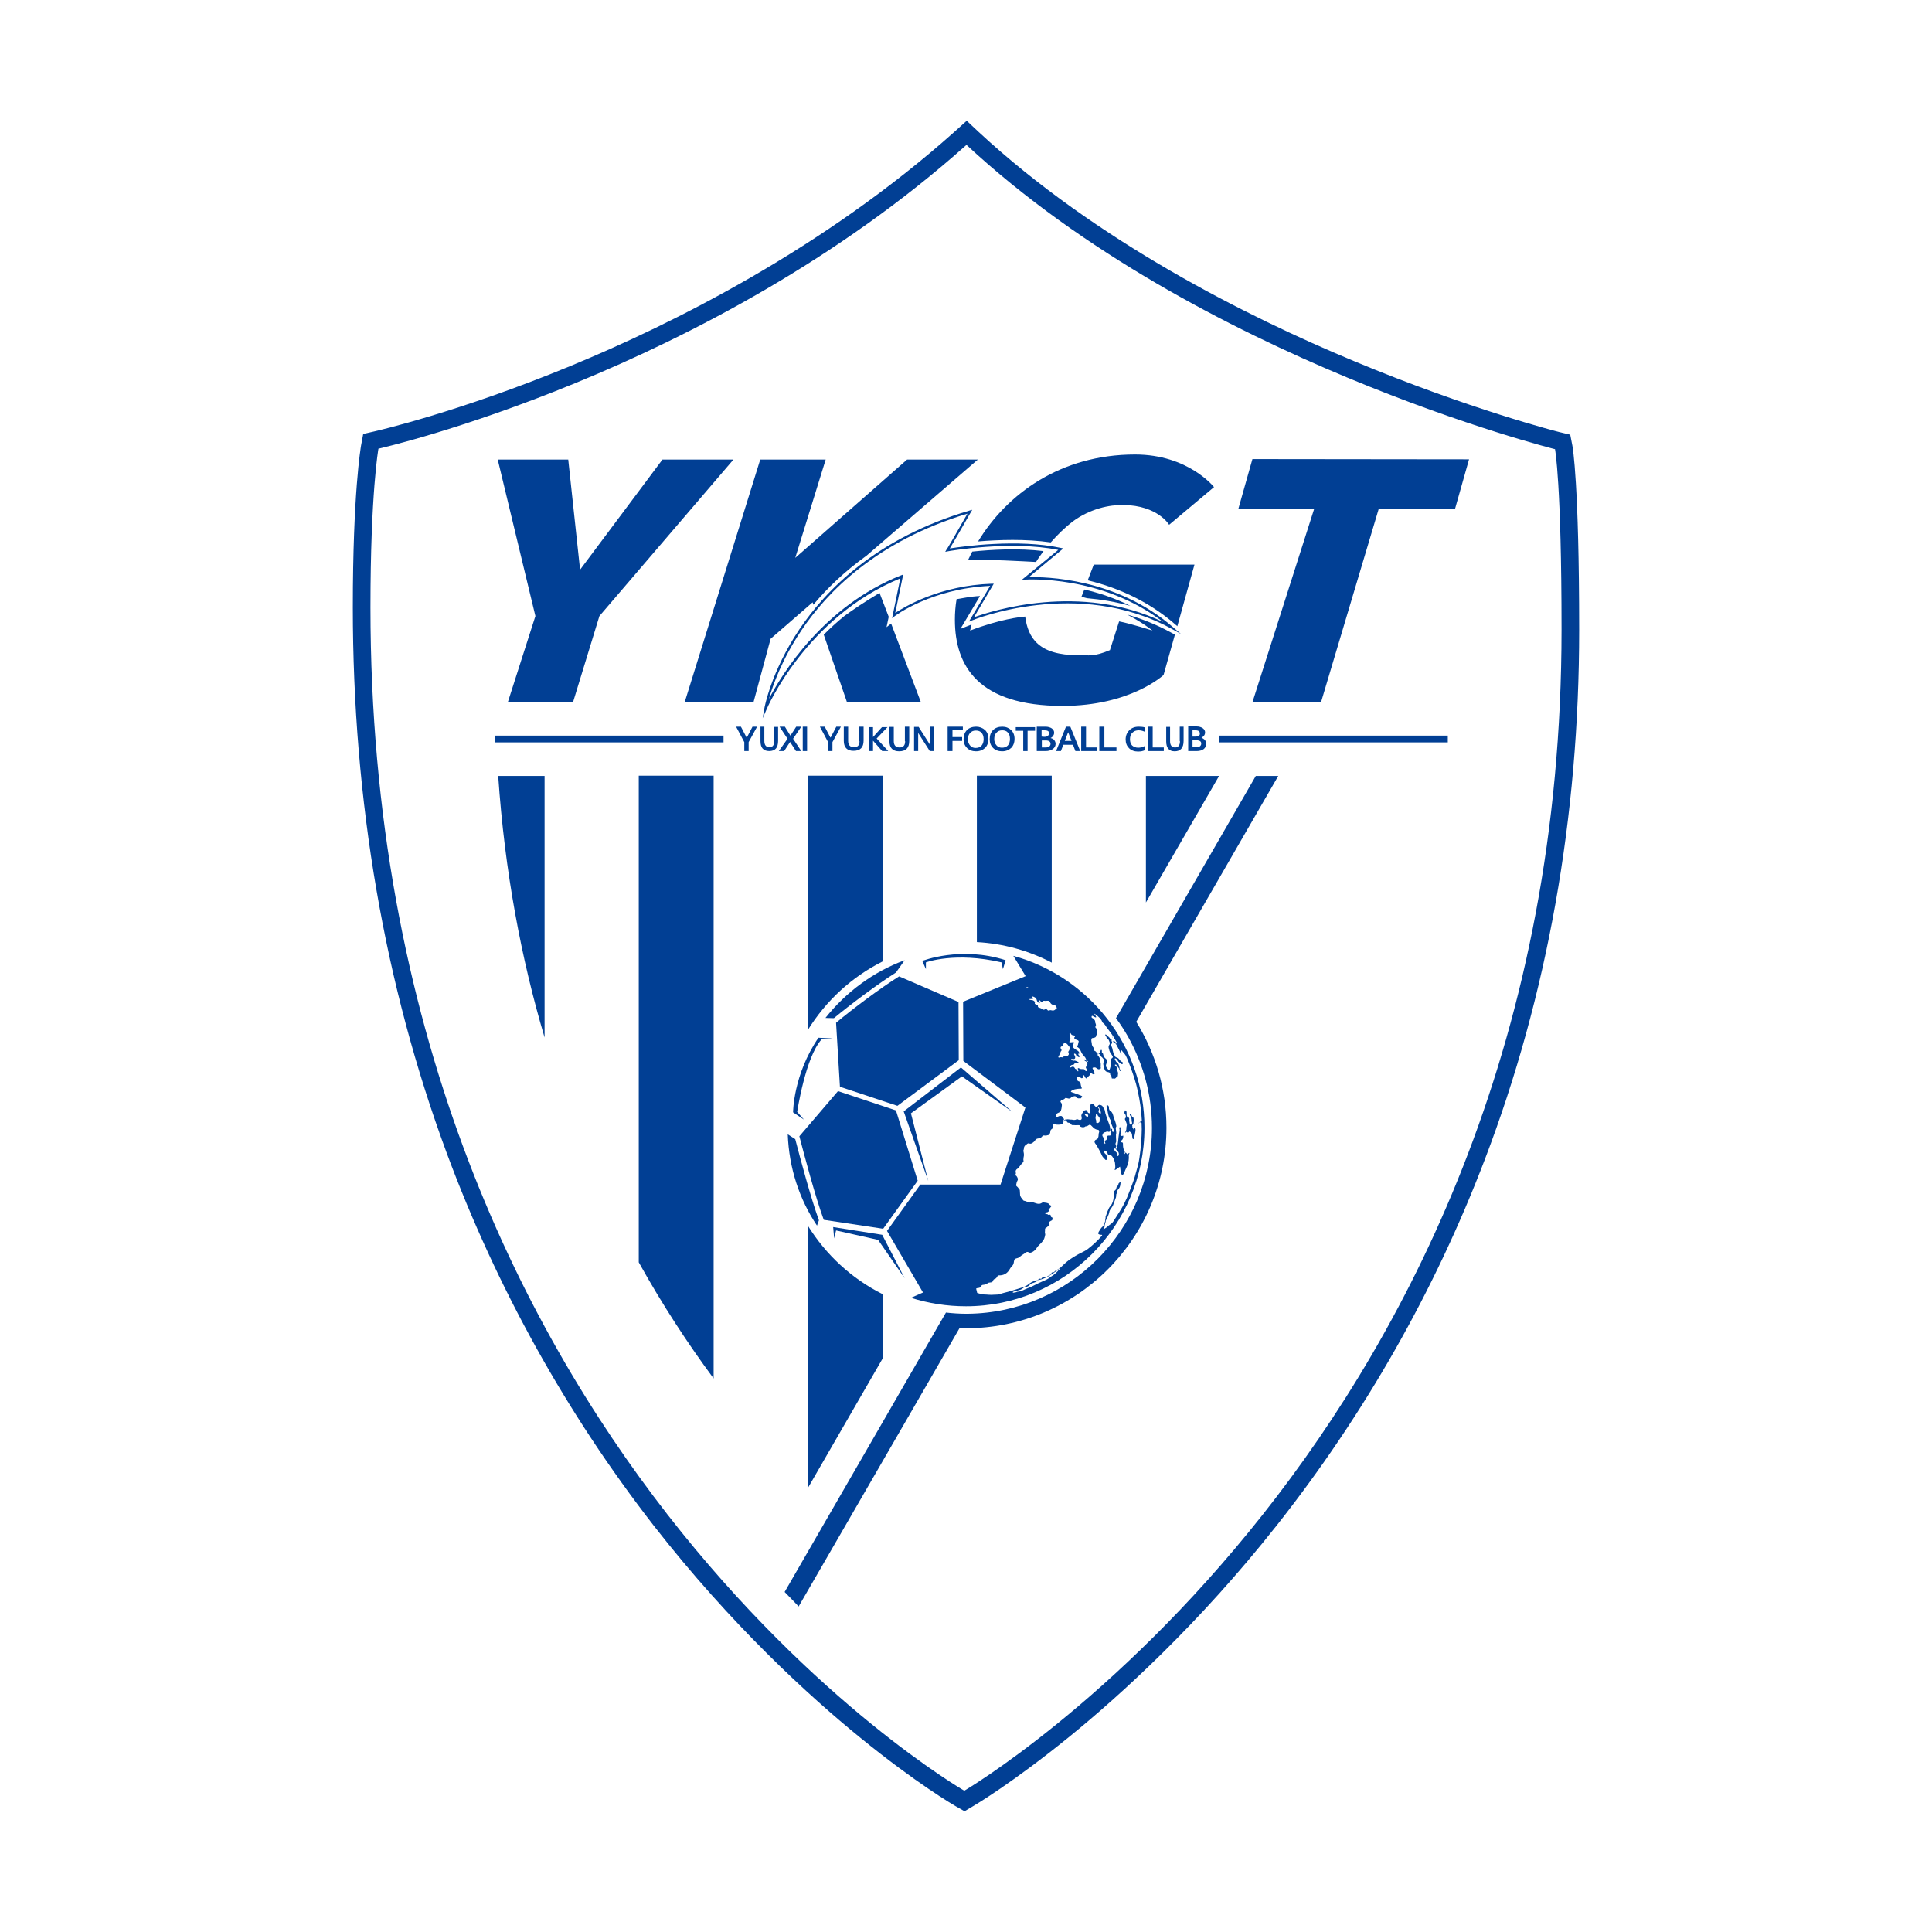<?xml version="1.0" encoding="utf-8"?>
<!-- Created by @FCLOGO 2023-10-5 GMT+8 21:34:33 . https://fclogo.top/ -->
<!-- FOR PERSONAL USE ONLY NOT FOR COMMERCIAL USE -->
<svg version="1.1" xmlns="http://www.w3.org/2000/svg" xmlns:xlink="http://www.w3.org/1999/xlink" x="0px" y="0px"
	 viewBox="0 0 800 800" style="enable-background:new 0 0 800 800;" xml:space="preserve">
<style type="text/css">
	.st0{fill:#013F94;}
</style>
<g>
	<path class="st0" d="M651.1,184.6l-0.9-4.6l-4.6-1.1c-0.4-0.1-37.1-9.4-85-29.4c-44-18.3-106.7-49.7-155.4-94.9l-4.9-4.6l-5,4.5
		c-54.1,48.3-116.5,79.5-159.2,97.1c-46.5,19.2-80.5,26.9-80.9,27l-4.8,1.1l-0.9,4.8c-0.1,0.8-3.4,19.5-3.4,67
		c0,80.3,13.1,156.3,38.9,226c20.7,55.8,49.5,107.6,85.6,154.1c32.2,41.3,64.4,70.7,85.7,88c23.2,18.9,38.7,27.9,39.4,28.3l3.7,2.1
		l3.7-2.2c0.7-0.4,16.2-9.6,39.5-28.5c21.4-17.4,53.8-46.8,86.1-87.7c36.3-46,65.3-96.9,86.1-151.4c26-68.1,39.1-141.9,39.1-219.4
		C653.9,200,651.2,185.2,651.1,184.6z M399.3,741.5c0,0-245.9-141.8-245.9-490c0-47.4,3.3-65.7,3.3-65.7S293.7,155,400.2,60
		c96,89.1,243.7,126,243.7,126s2.7,14,2.7,74.8C646.5,596.7,399.3,741.5,399.3,741.5z"/>
	<path class="st0" d="M365.5,535.9c-12.8-6.4-23.5-16.3-31-28.4v108.7l31-53.7V535.9z"/>
	<path class="st0" d="M225.5,429.6V321.3h-19.2C209,361.1,215.9,397.2,225.5,429.6z"/>
	<path class="st0" d="M264.5,522.7c9.9,17.8,20.4,33.8,31,48.1V321.2h-31V522.7z"/>
	<path class="st0" d="M334.5,426.5c7.5-12.1,18.2-22,31-28.4v-76.9h-31V426.5z"/>
	<polygon class="st0" points="474.5,321.3 474.5,373.7 504.8,321.3 	"/>
	<path class="st0" d="M404.5,390.1c11.1,0.6,21.6,3.6,31,8.5v-77.4h-31V390.1z"/>
	<path class="st0" d="M462.2,431.3C462.2,431.3,462.2,431.3,462.2,431.3C462.2,431.3,462.2,431.3,462.2,431.3
		C462.2,431.3,462.2,431.3,462.2,431.3z"/>
	<path class="st0" d="M460.7,429.6C460.7,429.6,460.7,429.6,460.7,429.6C460.7,429.6,460.7,429.6,460.7,429.6
		C460.7,429.6,460.7,429.6,460.7,429.6C460.7,429.6,460.7,429.6,460.7,429.6z"/>
	<path class="st0" d="M470.1,465.3c-0.1,0.2-0.1,0.3-0.2,0.5c0,0,0.1-0.1,0.1-0.1C470.1,465.5,470.1,465.4,470.1,465.3z"/>
	<path class="st0" d="M371,402.7l3.6-5.1c-13,4.8-24.3,13.2-32.8,23.9l3.5,0.1C351.8,416.2,363.5,407.4,371,402.7z"/>
	<path class="st0" d="M460.6,429.5L460.6,429.5c0.1,0.1,0.1,0.1,0.2,0.1c0-0.1-0.1-0.2-0.1-0.3C460.6,429.4,460.6,429.4,460.6,429.5
		z"/>
	<path class="st0" d="M463.6,435.1c0-0.1,0-0.2-0.1-0.2c0-0.1,0-0.2-0.1-0.3c0,0.1,0,0.2,0.1,0.3C463.5,435,463.5,435.1,463.6,435.1
		c0.1,0.4,0.3,0.7,0.4,1.1c0.1,0.2,0.2,0.2,0.4,0.1c-0.1-0.2-0.2-0.4-0.4-0.6C464,435.4,463.9,435.2,463.6,435.1z"/>
	<path class="st0" d="M346.2,423.5l1.6,26.5l23.8,7.9l25.4-18.9l-0.1-24.1l-24.6-10.6C364.9,408.9,352.7,418,346.2,423.5z"/>
	<path class="st0" d="M383.4,401.3v-2.8c0,0,12.1-4.5,31.3,0l0.6,2.8l1.1-3.7c-18.6-6-34.5,0.3-34.5,0.3L383.4,401.3z"/>
	<polygon class="st0" points="419.3,460.5 397.9,442 374.2,460.2 384.4,489.1 377.2,461 398.3,445.7 	"/>
	<path class="st0" d="M455.1,459.6C455.1,459.5,455.1,459.5,455.1,459.6C455,459.5,455,459.6,455.1,459.6
		C455,459.6,455.1,459.6,455.1,459.6z"/>
	<path class="st0" d="M332.9,463.6l-2.8-3.2c0,0,3.4-22.7,10.1-30l4.6-0.4l-5.9-0.3c-10.5,15.4-10.5,30.9-10.5,30.9L332.9,463.6z"/>
	<path class="st0" d="M400,540.9c40.7,0,73.9-33.2,73.9-73.9c0-34-23-62.6-54.3-71.2l5.1,8.4l-25.9,10.6l0.1,24.5l25.7,19.3
		l-10.3,31.9h-33.2l-13.8,19.2l14.9,25.5l-5,2.2C384.6,539.7,392.1,540.9,400,540.9z M438.9,525.3c-0.2,0.2-0.2,0.5-0.5,0.6
		c-0.9,1-1.8,1.9-3,2.6c-0.1,0-0.1,0.1-0.2,0.1c-1,0.9-2.1,1.4-3.3,1.9c-1.4,0.6-2.7,1.2-4,1.9c-0.9,0.5-1.9,0.8-2.8,1.2
		c-0.2,0.1-0.5,0.2-0.7,0.3c-1,0.5-2,0.9-3.2,1c-0.5,0.3-1.2,0.3-1.7,0.4c0,0-0.1,0-0.1-0.1c0,0,0-0.1,0-0.2
		c0.3-0.2,0.5-0.3,0.9-0.3c0.3,0,0.6-0.1,0.8-0.1c0.2-0.2,0.5-0.3,0.8-0.4c0.7-0.1,1.2-0.4,1.7-0.8c0.4-0.4,1-0.5,1.6-0.6
		c0.4-0.1,0.7-0.3,1-0.6c0.5-0.5,1-0.9,1.7-1c0.4-0.1,0.8-0.3,1.2-0.5c0.4-0.2,0.6-0.5,0.8-0.8c0.1-0.3,0.4-0.5,0.8-0.4
		c0.4,0.1,0.6,0,0.8-0.4c0-0.1,0.1-0.2,0.2-0.3c0.1-0.1,0.2-0.2,0.3-0.1c0.6,0.4,1.1,0.3,1.6-0.1c0.4-0.4,1-0.5,1.5-0.9
		c0.2-0.2,0.3-0.3,0.3-0.5c0-0.2,0.1-0.3,0.4-0.3c0.4,0,0.7-0.1,0.9-0.4c0.2-0.2,0.4-0.4,0.7-0.5c0.4-0.2,0.8-0.5,1.1-0.7
		c0.1-0.1,0.2-0.3,0.3-0.3c0.1,0,0.2-0.1,0.2,0C438.9,525.2,438.9,525.3,438.9,525.3z M442.8,431.3
		C442.8,431.3,442.8,431.3,442.8,431.3c0.7-0.9,0.4-1.8,0.2-2.7c-0.1-0.2-0.2-0.5-0.1-0.7c0-0.1,0.1-0.1,0.2-0.2c0,0,0.1,0,0.2,0.1
		c0,0,0.1,0.1,0.1,0.2c0.2,0.4,0.5,0.7,1.1,0.7c0.1,0,0.3,0.1,0.4,0.1c0.2,0.1,0.3,0.3,0.2,0.5c0,0.1-0.1,0.1-0.2,0.2
		c-0.1,0.2-0.1,0.4,0,0.5c0.1,0.2,0.3,0.3,0.5,0.4c0.3,0.1,0.6,0.2,0.8,0.3c0.4,0.2,0.6,0.5,0.4,0.8c-0.2,0.5-0.1,1.1-0.5,1.6
		c-0.1,0.2-0.1,0.4,0.1,0.5c0.8,0.4,1.1,1.1,1.4,1.8c0.3,0.7,0.7,1.3,1.2,1.8c0.3,0.4,0.7,0.7,0.8,1.2c0.1,0.4,0.6,0.5,0.7,0.9
		c0,0,0.1,0.1,0.1,0.1c0.2,0.3,0.3,0.3,0.1,0.3c-0.2,0-0.3-0.1-0.3-0.3c-0.3-0.2-0.6-0.4-0.9-0.6c-0.1-0.1-0.3-0.2-0.4-0.1
		c-0.1,0.1,0,0.2,0.1,0.3c0.1,0.2,0.3,0.3,0.5,0.4c0.8,0.4,1,1.1,0.5,1.9c-0.1,0.1-0.2,0.2-0.2,0.3c-0.3,0.4-0.2,0.5,0.1,1
		c0.2,0.2,0.1,0.8,0,0.9c0,0-0.1,0-0.2,0c-0.2,0-0.3-0.1-0.4-0.3c-0.2-0.5-0.5-0.5-0.9-0.5c-0.6,0-1.2,0-1.7-0.4c-0.1,0-0.2,0-0.3,0
		c-0.1,0-0.1,0.2-0.1,0.2c0.1,0.3,0.1,0.6,0.2,0.9c0.1,0.1,0,0.2-0.1,0.2c-0.2,0-0.3-0.1-0.3-0.3c-0.2-0.3-0.4-0.6-0.8-0.7
		c-0.2-0.1-0.2-0.3-0.3-0.4c-0.3-0.5-0.7-0.7-1.2-0.4c-0.2,0.1-0.5,0.2-0.7,0.3c-0.1,0-0.2-0.1-0.2-0.1c0,0,0-0.1,0-0.2
		c0.3-0.4,0.6-0.9,1.3-0.9c0.2,0,0.4,0,0.5-0.2c0.3-0.5,0.7-0.6,1.1-0.5c0.2,0,0.3,0,0.5,0c0.2,0,0.2-0.1,0.3-0.2
		c0-0.1,0-0.3-0.2-0.3c-0.6-0.2-1.1-0.7-1.8-0.5c-0.3,0.1-0.5-0.1-0.7-0.2c-0.1-0.1-0.4-0.1-0.4-0.3c0-0.2,0.3-0.3,0.7-0.2
		c0,0,0.1,0,0.1,0c0.7,0.1,1-0.2,0.9-0.9c-0.1-0.3-0.2-0.6-0.4-0.9c-0.1-0.2-0.1-0.3,0.1-0.4c0.1-0.1,0.3,0,0.5,0.2
		c0,0,0.1,0,0.1,0.1c0.1,0.6,0.6,0.8,1.1,1.1c0.1,0,0.2,0.1,0.3,0c0.1-0.1,0.1-0.2,0.1-0.4c-0.1-0.1-0.1-0.2-0.2-0.3
		c-0.1-0.1-0.2-0.1-0.2-0.2c-0.1-0.1-0.1-0.2-0.1-0.4c0-0.2,0.2-0.1,0.3-0.1c0.1,0,0.3-0.1,0.2-0.3c-0.3-0.4-0.4-0.8-0.9-1
		c-0.4-0.2-0.8-0.5-1.2-0.8c-0.3-0.2-0.6-0.5-0.6-0.9c-0.1-0.4-0.1-0.8,0.2-1.1c0.1-0.1,0.1-0.2,0.2-0.2c0.1-0.3,0-0.5-0.3-0.5
		c-0.3,0-0.6,0.1-1,0.1C442.9,431.7,442.7,431.5,442.8,431.3z M438.5,437.2c0.1-0.2,0.1-0.4,0.2-0.5c0.3-0.3,0.4-0.6,0.4-0.9
		c0-0.2,0.1-0.4,0.3-0.6c0.2-0.2,0.2-0.4,0.1-0.6c-0.1-0.3-0.5-0.6-0.3-1c0.2-0.4,0.6-0.3,0.9-0.4c0.2-0.1,0.3-0.2,0.2-0.5
		c0-0.1,0-0.1-0.1-0.2c0,0,0-0.1,0-0.1c0.1-0.4,1-0.6,1.3-0.4c0.3,0.3,0.7,0.6,0.9,1c0.2,0.2,0.5,0.4,0.5,0.8c0,0.4,0,0.9-0.3,1.3
		c-0.3,0.3-0.3,0.6-0.1,1c0.2,0.4,0,0.7-0.3,1c-0.1,0.1-0.2,0.1-0.3,0.2c-0.2,0-0.4,0-0.6,0c-0.4,0-0.7,0-1,0.3
		c-0.2,0.2-0.4,0.3-0.6,0.2c-0.4-0.1-0.8,0-1.1,0.1c-0.2,0.1-0.4-0.1-0.4-0.3C438.4,437.5,438.4,437.4,438.5,437.2z M427.7,413.2
		c-0.1-0.2-0.4-0.2-0.5-0.5c0.1,0,0.2-0.1,0.3-0.1c0.9,0.2,1.6,0.6,1.8,1.5c0.1,0.6,0.5,0.9,0.9,1.2c0.1,0.1,0.2,0,0.3,0
		c0.1-0.1,0.1-0.2,0.1-0.3c0-0.1,0-0.1-0.1-0.2c-0.1-0.3-0.5-0.4-0.3-0.7c0.3,0,0.5,0.3,0.7,0.5c0.1,0,0.1,0.1,0.2,0.2
		c0.2,0.2,0.4,0.1,0.6-0.1c0.2-0.3,0.3-0.3,0.7-0.3c0.4,0.1,0.8,0,1.2,0c0.5-0.1,1,0.1,1.2,0.6c0.1,0.2,0.2,0.4,0.4,0.6
		c0.2,0.2,0.4,0.4,0.7,0.4c0.2,0,0.4,0.1,0.6,0.1c0.3,0.1,0.6,0.3,0.8,0.6c0.2,0.2,0.2,0.5,0.3,0.8c0,0-0.1,0.1-0.1,0.1
		c-0.2,0.1-0.4,0.2-0.5,0.4c-0.4,0.4-0.9,0.5-1.4,0.4c-0.4-0.1-0.7-0.2-1.1,0c-0.3,0.1-0.6,0.1-0.8-0.2c-0.1-0.1-0.1-0.2-0.2-0.2
		c-0.2-0.2-0.4-0.3-0.7-0.1c-0.2,0.1-0.4,0.2-0.6,0.2c-0.2,0-0.5,0-0.6-0.2c-0.4-0.4-0.9-0.5-1.4-0.7c-0.3-0.1-0.5-0.2-0.4-0.6
		c0-0.2-0.2-0.4-0.4-0.5c-0.2-0.1-0.5-0.2-0.7-0.3c-0.1-0.1-0.3-0.2-0.2-0.4c0.1-0.3,0-0.5-0.1-0.7c-0.2-0.2-0.4-0.4-0.7-0.5
		c-0.4-0.1-0.8-0.1-1.2-0.2c-0.2,0-0.3-0.1-0.3-0.3c0.5,0,1-0.1,1.5-0.1C427.7,413.6,427.8,413.4,427.7,413.2z M425.1,408.7
		c0.3,0,0.5,0.1,0.8,0.3c-0.4,0-0.6,0-0.8-0.1c0,0-0.1-0.1-0.1-0.1C425,408.8,425.1,408.7,425.1,408.7z M404.2,533.6
		c0.1-0.1,0.3-0.2,0.4-0.2c0.2-0.1,0.5-0.1,0.7-0.1c0.4-0.1,0.8-0.2,0.9-0.6c0.2-0.5,0.5-0.7,1.1-0.7c0.5,0,0.9-0.4,1.4-0.4
		c0.4-0.6,1.1-0.5,1.7-0.6c0.4-0.1,0.7-0.3,0.8-0.7c0.1-0.3,0.3-0.6,0.7-0.7c0.4-0.1,0.6-0.4,0.9-0.7c0.1-0.1,0.1-0.3,0.2-0.4
		c0.1-0.3,0.4-0.4,0.7-0.4c0.4,0,0.8,0,1.2-0.1c1.4-0.3,2.4-1.1,3.1-2.3c0.3-0.5,0.6-1,1-1.4c0.5-0.4,0.7-1,0.8-1.6
		c0-0.3,0.1-0.6,0.2-0.9c0.1-0.4,0.3-0.6,0.8-0.7c0.5-0.1,1-0.3,1.4-0.6c0.8-0.8,1.9-1.3,2.8-2c0.1-0.1,0.3-0.1,0.5-0.1
		c0.1,0,0.2,0,0.3,0.1c0.6,0.4,1.2,0.2,1.7-0.1c0.7-0.4,1.4-0.9,1.8-1.7c0.3-0.5,0.7-0.9,1.1-1.3c0.5-0.4,0.9-0.9,1.3-1.4
		c0.7-0.8,0.9-1.7,1.1-2.7c0-0.1,0-0.2,0-0.3c-0.3-0.6,0-1.2-0.1-1.8c0-0.4,0.1-0.6,0.4-0.8c0.3-0.1,0.5-0.3,0.7-0.5
		c0.4-0.3,0.6-0.6,0.5-1.1c-0.1-0.5,0.1-0.9,0.6-1.1c0.1-0.1,0.2-0.2,0.3-0.2c0.6-0.2,0.7-0.6,0.6-1.1c0-0.1,0-0.3-0.2-0.3
		c-0.4-0.1-0.5-0.4-0.5-0.7c-0.1-0.4-0.2-0.5-0.6-0.4c-0.2,0.1-0.4,0.1-0.6-0.1c-0.2-0.2-0.4-0.1-0.6-0.2c-0.1,0-0.3-0.1-0.4-0.1
		c-0.1-0.1-0.2-0.2-0.1-0.3c0-0.1,0.1-0.2,0.2-0.3c0.2,0,0.3,0,0.5,0c0.4,0,0.6-0.4,0.9-0.5c0,0,0-0.1,0-0.2
		c-0.1-0.1-0.1-0.3-0.2-0.4c-0.1-0.1,0-0.3,0.1-0.3c0.4-0.1,0.5-0.5,0.8-0.8c0.3-0.3,0.3-0.5-0.1-0.7c-0.2-0.1-0.5-0.2-0.6-0.5
		c-0.1-0.2-0.4-0.3-0.6-0.4c-0.6-0.2-1.1-0.2-1.7-0.3c-0.3,0-0.7,0.1-0.9,0.3c-0.7,0.4-1.4,0.3-2.1,0.1c-0.4-0.1-0.8-0.3-1.2-0.4
		c-0.4-0.1-0.8-0.2-1.2,0c-0.3,0.1-0.6,0-0.9-0.1c-0.6-0.2-1.1-0.5-1.8-0.6c-0.1,0-0.2-0.1-0.3-0.2c-0.3-0.4-0.7-0.8-1-1.3
		c-0.1-0.3-0.2-0.5-0.3-0.8c0-0.6-0.1-1.1-0.1-1.7c0-0.3,0-0.6-0.3-0.8c-0.3-0.4-0.5-0.8-0.9-1.1c-0.3-0.2-0.4-0.5-0.3-0.8
		c0.1-0.6,0.2-1.1,0.5-1.6c0.4-0.7,0-1.3-0.3-1.8c0-0.1-0.1-0.1-0.2-0.2c-0.3-0.2-0.4-0.5-0.2-0.8c0.1-0.2,0.1-0.4,0-0.6
		c-0.2-0.6,0.1-1.2,0.6-1.5c0.4-0.2,0.7-0.5,0.9-0.9c0.4-0.6,0.9-1.2,1.4-1.7c0.3-0.3,0.4-0.6,0.3-0.9c-0.1-0.3,0-0.5,0-0.8
		c0-0.5,0.2-1,0.2-1.5c0-0.5-0.1-0.9-0.2-1.4c0-0.2-0.1-0.3,0-0.5c0.1-0.3,0.2-0.6,0.2-0.9c0-0.5,0.3-0.9,0.6-1.2
		c0.3-0.2,0.6-0.4,0.8-0.6c0.3-0.2,0.6-0.2,0.8-0.1c0.5,0.2,1,0,1.4-0.3c0.4-0.3,0.8-0.6,1-1c0.3-0.5,0.7-0.7,1.3-0.8
		c0.7,0,1.2-0.3,1.6-0.8c0.3-0.4,0.6-0.5,1.1-0.4c0.5,0.1,1-0.1,1.5-0.2c0.3-0.1,0.5-0.3,0.6-0.6c0.1-0.2,0.2-0.5,0.2-0.7
		c0-0.6,0.2-1,0.8-1.3c0.2-0.4,0.4-0.8,0.3-1.2c-0.1-0.2-0.1-0.4,0.1-0.5c0.2-0.2,0.4-0.3,0.7-0.2c0.5,0.2,1.1,0.2,1.6,0.2
		c0.3,0,0.6-0.1,1-0.1c0.4-0.1,0.7-0.3,0.8-0.7c0.2-0.4,0.3-0.9,0.7-1.2c0.2-0.2,0.4-0.2,0.6,0c0.1,0.2,0.2,0.3,0.2,0.5
		c0.1,0.5,0.4,0.7,0.8,0.7c0.5,0,0.8,0.3,1.1,0.7c0.1,0.2,0.3,0.3,0.6,0.3c0.5-0.1,1.1,0.1,1.6,0c0.3,0,0.7,0,1,0
		c0.3,0,0.4,0.4,0.6,0.6c0.5,0.3,1.3,0.4,1.8,0.1c0.1-0.1,0.2-0.2,0.3-0.2c0.6,0,1-0.3,1.5-0.6c0.2-0.2,0.5,0,0.7,0.1
		c0.2,0.2,0.4,0.4,0.6,0.6c0.6,0.7,1.3,1.2,2.2,1.3c0.5,0,0.5,0.2,0.6,0.6c0,0.1,0.1,0.3,0,0.4c-0.3,0.7-0.1,1.6-0.4,2.3
		c-0.1,0.3-0.3,0.6-0.6,0.7c-1,0.3-1.1,1.1-0.5,1.8c0.6,0.7,0.9,1.5,1.4,2.3c0.5,0.8,0.9,1.7,1.3,2.6c0.3,0.7,0.9,1.1,1.4,1.7
		c0.1,0.2,0.4,0.1,0.6,0c0.2-0.1,0.3-0.4,0.2-0.6c-0.2-0.3-0.3-0.7-0.3-1.1c0-0.3-0.2-0.5-0.4-0.6c-0.2-0.2-0.4-0.4-0.5-0.6
		c-0.2-0.2-0.2-0.5,0-0.7c0.1-0.2,0.3-0.2,0.5-0.1c0.2,0.2,0.5,0.4,0.6,0.6c0.1,0.2,0.2,0.5,0.3,0.7c0.1,0.3,0.2,0.4,0.5,0.4
		c0.9,0,1.3,0.5,1.7,1.2c0.3,0.4,0.4,0.9,0.6,1.4c0.1,0.3,0.2,0.6,0.2,0.8c0.1,0.6,0.2,2,0,2.4c-0.8,1.5,2.1-1.1,2.1-0.9
		c0.2,2.4,0.7,5.6,2.2,1.3c0.1-0.4,1.7-2.7,1.4-6.1c0-0.4,0.4-0.6,0.2-0.9c-0.2,0-0.3,0.2-0.4,0.3c-0.5,0.3-0.5,0.3-0.8-0.2
		c-0.2-0.3-0.4-0.3-0.5,0c-0.1,0.1-0.1,0.2-0.2,0.3c-0.1,0.1-0.2,0.1-0.2,0.1c-0.2-0.1-0.1-0.2,0-0.3c0.4-0.3,0.3-0.7,0.1-1
		c-0.5-0.9-0.6-1.8-0.6-2.7c0-0.1,0-0.3,0-0.4c-0.1-0.4-0.1-0.4-0.5-0.5c-0.1,0-0.2,0-0.3-0.1c-0.2-0.1-0.3-0.5-0.1-0.5
		c0.7-0.3,0.9-0.9,1-1.5c0-0.1,0-0.2,0-0.3c0-0.1,0.1-0.2,0.1-0.3c-0.3,0-0.6,0-0.9,0.1c-0.1,0.1-0.3-0.1-0.3-0.3
		c-0.1-0.3,0-0.5,0-0.7c0.1-0.4,0.1-0.9,0-1.3c-0.1-0.3,0-0.6,0-0.9c0-0.1,0-0.2-0.1-0.4c0,0-0.1-0.1-0.1-0.1c-0.1,0-0.1,0-0.2,0.1
		c-0.1,0.1-0.2,0.3-0.1,0.5c0.2,0.6,0,1.2-0.1,1.9c-0.2,1.1-0.3,2.2-0.4,3.3c-0.1,0.7-0.2,1.3-0.3,2c-0.1,0.4-0.2,0.9-0.5,1.2
		c-0.1,0.1-0.2,0.2-0.3,0.1c-0.1-0.1-0.2-0.2-0.1-0.3c0-0.1,0.1-0.3,0.2-0.4c0.2-0.2,0.3-0.5,0.1-0.8c-0.3-0.5-0.2-0.9,0-1.3
		c0.1-0.2,0.1-0.4,0.1-0.6c-0.1-0.8-0.1-1.6-0.1-2.5c0,0,0-0.1,0-0.1c0.2-0.6,0.1-1.2,0-1.9c-0.1-0.5-0.2-0.9,0.1-1.4
		c0.1-0.1,0.1-0.3,0-0.5c-0.1-0.5-0.2-1.1-0.4-1.6c-0.3-0.9-0.7-1.8-0.9-2.7c-0.2-0.7-0.5-1.3-1.1-1.7c-0.4-0.2-0.5-0.5-0.6-0.9
		c0-0.3,0-0.6-0.1-0.9c0-0.2-0.2-0.4-0.4-0.5c-0.1,0-0.3-0.1-0.4,0c-0.1,0-0.1,0.2-0.1,0.3c0.4,1.2,0.4,2.4,0.7,3.5
		c0.2,0.9,0.5,1.6,1,2.4c0.2,0.2,0.3,0.5,0.2,0.8c-0.1,0.3,0,0.5,0.1,0.7c0.2,0.6,0.5,1.1,0.7,1.7c0.2,0.4,0.3,0.9,0.2,1.4
		c0,0.1-0.1,0.2-0.2,0.2c-0.1,0.1-0.2,0-0.2-0.1c-0.2-0.2-0.2-0.3-0.2-0.6c0.1-0.4-0.1-0.7-0.2-0.6c-0.2,0.1-0.3,0.3-0.3,0.6
		c0,0.2,0.1,0.4,0.1,0.6c0.1,0.3,0,0.6,0,0.9c0,0.2-0.2,0.4-0.3,0.6c-0.2,0.2-0.4,0.1-0.6,0.1c-0.6,0-0.8,0.2-0.9,0.7
		c0,0.2,0,0.3,0,0.5c0,0.4-0.1,0.6-0.5,0.8c-0.4,0.1-0.4,0.2-0.3,0.6c0.1,0.2,0.1,0.4,0.2,0.6c0,0.1,0,0.2-0.1,0.2
		c-0.1,0.1-0.2,0-0.2-0.1c-0.3-0.5-0.5-1.1-0.4-1.7c0-0.5-0.1-0.8-0.3-1.1c-0.3-0.3-0.3-0.7-0.1-1c0.1-0.1,0.1-0.3,0.2-0.4
		c0.1-0.2,0.2-0.3,0.4-0.4c0.3-0.1,0.8-0.1,1.1-0.4c0.1-0.1,0.4,0.1,0.5,0.1c0.5,0.2,0.8,0,0.9-0.5c0.1-0.3,0-0.6,0-0.9
		c-0.1-1-0.5-2-0.9-3c-0.4-1.1-0.7-2.1-1.1-3.2c0,0,0-0.1,0-0.1c-0.1-0.5-0.2-0.9-0.3-1.4c-0.2-0.4-0.5-0.7-0.7-1.1
		c-0.1-0.4-0.5-0.7-0.9-0.8c-0.5-0.2-0.8-0.2-1.2,0.3c-0.1,0.1-0.1,0.2-0.2,0.2c-0.3,0.4-0.6,0.3-1-0.1c-0.2-0.2-0.3-0.4-0.4-0.6
		c-0.3-0.4-1.1-0.4-1.4,0c-0.1,0.1-0.1,0.2-0.1,0.4c0.1,0.6,0,1.3-0.2,1.9c-0.2,0.4,0,0.8-0.1,1.3c-0.5-0.1-0.8-0.3-0.9-0.7
		c-0.1-0.2-0.1-0.5-0.4-0.6c-0.3-0.1-0.7,0-0.9,0.2c-0.2,0.2-0.4,0.3-0.5,0.5c-0.2,0.3-0.4,0.7-0.6,1c-0.1,0.3-0.2,0.5-0.1,0.8
		c0.1,0.2,0.1,0.5,0.1,0.7c0.1,0.6-0.4,1-1,0.8c-0.2,0-0.4-0.1-0.6-0.2c-0.2-0.1-0.4-0.1-0.6,0c-0.6,0.4-1.3,0.2-2,0.1
		c-0.4,0-0.8,0-1.2-0.1c-0.6-0.1-1.1,0-1.5,0.5c-0.1,0.2-0.4,0.3-0.6,0.4c0,0-0.1,0-0.2,0c0,0,0-0.1,0-0.2c0.1-0.2,0.2-0.3,0.3-0.5
		c0.1-0.2,0.1-0.4-0.1-0.6c-0.2-0.1-0.4-0.3-0.5-0.6c-0.1-0.3-0.3-0.4-0.6-0.4c-0.5,0-1,0-1.3,0.4c-0.2,0.2-0.4,0.1-0.6-0.1
		c-0.3-0.5-0.1-1.1,0.4-1.4c0.2-0.1,0.4-0.2,0.6-0.3c0.6-0.2,0.9-0.6,1-1.2c0.2-0.6,0.2-1.2,0.3-1.8c0-0.5-0.1-0.9-0.4-1.2
		c-0.3-0.3-0.2-0.5,0-0.7c0.1-0.1,0.1-0.2,0.2-0.2c0.6-0.2,1.2-0.4,1.6-0.9c0.1-0.1,0.4-0.1,0.6,0c0.1,0,0.3,0.1,0.4,0.1
		c0.6,0.2,1,0.1,1.4-0.3c0.4-0.5,0.9-0.5,1.5-0.6c0.3,0,0.5,0.1,0.6,0.4c0.2,0.4,0.5,0.4,0.9,0.5c0.1,0,0.1,0,0.2,0
		c0.3-0.1,0.5,0.2,0.8,0c0.3-0.2,0.4-0.5,0.6-0.7c0-0.3-0.3-0.3-0.4-0.4c-1.3-0.5-2.6-1-3.8-1.4c-0.1,0-0.2-0.1-0.4-0.2
		c-0.1-0.1-0.1-0.2,0-0.3c0.6-0.4,1.2-0.7,1.9-0.8c0.6-0.1,1.1-0.2,1.7-0.2c0.2,0,0.4,0,0.6,0c0.2,0,0.3-0.2,0.2-0.4
		c-0.3-0.6-0.4-1.3-0.5-1.9c-0.1-0.3-0.3-0.6-0.6-0.7c-0.5-0.1-0.8-0.5-1-1c-0.1-0.3,0-0.7,0.4-0.8c0.4-0.1,0.8-0.2,1.1,0.1
		c0.3,0.3,0.6,0.5,0.9,0.3c0.3-0.2,0.3-0.5,0.3-0.8c0,0,0-0.1,0-0.1c0-0.1,0.1-0.2,0.2-0.3c0.1,0,0.2,0.1,0.3,0.2
		c0,0.1,0.1,0.2,0.1,0.3c0.1,0.2,0.2,0.3,0.3,0.5c0.4,0.5,0.6,0.5,0.9-0.1c0.2-0.2,0.4-0.4,0.6-0.6c0.3-0.2,0.4-0.4,0.4-0.8
		c0-0.4,0.3-0.5,0.6-0.3c0.2,0.1,0.4,0.3,0.7,0.4c0.2,0.1,0.4,0.1,0.5,0c0.2-0.1,0.1-0.3,0.1-0.4c0-0.1,0-0.1,0-0.2
		c-0.1-0.3-0.5-1.3-0.7-1.6c-0.1-0.1-0.1-0.2-0.1-0.3c0-0.1,0.1-0.2,0.1-0.2c0.3-0.1,0.6-0.1,0.9-0.1c0.2,0,0.4,0.1,0.5,0.2
		c0.2,0.2,0.4,0.3,0.6,0.4c0.3,0.2,0.5,0.2,0.8,0.1c0.5-0.1,0.6-0.3,0.5-0.8c-0.1-0.3-0.1-0.5,0-0.7c0-0.2,0-0.4,0-0.7
		c-0.1-0.6-0.2-1.3-0.3-1.9c-0.1-0.5-0.4-1-0.8-1.4c-0.2-0.2-0.2-0.4-0.2-0.7c0,0,0,0,0,0c0.5-0.2,0.9,0,1.2,0.5
		c0.1,0.2,0.2,0.5,0.5,0.7c0.3,0.2,0.5,0.6,0.8,0.9c0.3,0.3,0.3,0.7,0.1,1c-0.3,0.4-0.3,0.9-0.2,1.4c0.1,0.5,0.2,1.1,0.4,1.6
		c0.2,0.7,0.6,1.2,1.4,1.3c0.1,0,0.3,0.1,0.4,0.1c0.4,0.1,0.6,0.3,0.6,0.8c0,0.3,0.1,0.4,0.3,0.3c0.3-0.1,0.2,1.6,0.5,1.5
		s0.9,0.1,1.2,0c0.3-0.1,0.8-0.9,1.1-0.9c0.1,0,0.1-1.2,0.2-1.3c-0.1-0.3-0.1-0.6-0.3-0.9c-0.3-0.4-0.4-0.7-0.3-1.1
		c0.1-0.4,0-0.7-0.4-0.9c-0.1-0.1-0.2-0.2-0.3-0.4c-0.1-0.1,0-0.3,0.1-0.3c0.1,0,0.2,0,0.3,0c0.1,0,0.2,0.1,0.2,0.2
		c0.4,0.6,0.9,1.1,1.2,1.7c0,0,0.1,0,0.1-0.1c0,0,0,0.1,0,0.1c0,0-0.1,0-0.2-0.1c0,0.3,0.1,0.5,0.3,0.8c0.1,0.1,0.1,0.1,0.2,0.1
		c0.1,0,0.1-0.1,0.1-0.2c-0.1-0.3-0.2-0.5-0.4-0.8c0,0.1,0,0.2-0.1,0.2c0,0,0-0.1,0-0.1c0,0,0.1,0,0.1-0.1c0-0.5-0.2-0.9-0.3-1.4
		c-0.1-0.4-0.3-0.8-0.7-1.1c-0.6-0.4-0.7-0.9-1-1.5c0-0.1,0-0.2,0.1-0.2c0.1-0.1,0.2,0,0.3,0c0.4,0.2,0.6,0.5,0.8,0.8
		c0.3,0.7,0.9,1,1.4,1.4c0.2,0.2,0.6,0.1,0.7,0c0.1-0.2,0.1-0.5-0.1-0.7c0,0-0.1-0.1-0.2-0.1c-0.5-0.2-0.8-0.6-1.1-1
		c-0.3-0.4-0.6-0.7-1.1-0.8c-0.3-0.1-0.6-0.3-0.7-0.5c-0.3-0.8-0.8-1.5-0.9-2.3c-0.1-0.7-0.3-1.4-0.6-2c-0.2-0.4-0.2-0.7,0.1-0.9
		c0.2-0.2,0.1-0.5,0.2-0.8c-0.1-0.2-0.5-0.4-0.1-0.7c-0.1-0.3-0.5-0.3-0.7-0.6c-0.2-0.3-0.4-0.6-0.7-0.8c-0.2-0.2-0.4-0.4-0.6-0.6
		c-0.2-0.2-0.4-0.4-0.8-0.3c0,0,0,0.1,0,0.1c0.3,0.4,0.5,0.8,0.7,1.3c0,0.1,0.1,0.2,0.2,0.3c0.6,0.2,0.7,0.8,0.9,1.3
		c0.2,0.4,0.2,0.9-0.1,1.3c-0.3,0.4-0.3,0.8-0.2,1.3c0.1,0.2,0.1,0.5,0.2,0.7c0.1,0.6,0.4,1.2,0.8,1.7c0.2,0.3,0.4,0.6,0.6,1
		c0.2,0.3,0.1,0.5-0.2,0.7c-0.4,0.3-0.5,0.6-0.5,1.1c0,0.1,0,0.3,0,0.4c0.2,1-0.1,1.9-0.4,2.9c0,0.1-0.1,0.2-0.1,0.3
		c-0.1,0.3-0.4,0.3-0.6,0.1c-0.2-0.3-0.5-0.6-0.7-0.9c-0.3-0.4-0.3-0.7-0.2-1.2c0.1-0.3,0.2-0.5,0.3-0.8c0.2-0.7,0.1-1.3-0.5-1.7
		c-0.4-0.3-0.6-0.6-0.8-1.1c-0.1-0.2-0.2-0.4-0.2-0.6c0-0.4-0.3-0.5-0.5-0.8c-0.2-0.3,0.1-0.6-0.1-0.9c0-0.1-0.1-0.2-0.2-0.2
		c-0.1,0-0.2,0.1-0.2,0.2c-0.2,0.4-0.3,0.8-0.5,1.1c-0.3,0.4-0.4,0.5-1,0.3c-0.1-0.2-0.2-0.5-0.4-0.7c-0.1-0.1-0.1-0.2-0.3-0.3
		c-0.5-0.1-0.6-0.5-0.6-0.9c0-0.4-0.3-0.7-0.5-1c-0.2-0.4-0.4-0.7-0.4-1.1c0-0.5-0.2-0.9-0.2-1.4c0-0.2,0-0.4,0-0.6
		c0.1-0.3,0.2-0.4,0.5-0.5c0.2,0,0.5,0,0.7-0.1c0.4-0.1,0.7-0.3,0.8-0.7c0-0.1,0-0.3,0.1-0.4c0.4-0.5,0.3-1.1,0.3-1.7
		c0-0.5-0.1-0.9-0.5-1.2c-0.3-0.3-0.3-0.5-0.1-0.9c0.2-0.3,0.1-0.6,0-0.9c-0.2-0.3-0.2-0.5-0.2-0.8c0-0.5-0.3-0.8-0.6-1.2
		c-0.1-0.1-0.3-0.2-0.5-0.3c-0.2-0.1-0.4-0.2-0.4-0.5c0-0.2,0-0.3,0.1-0.4c0.1-0.1,0.3-0.1,0.4,0c0.3,0.3,0.8,0.4,1.2,0.6
		c0,0,0.1,0,0.2-0.1c0,0,0-0.1,0-0.2c-0.1-0.2-0.3-0.4-0.4-0.7v0c-0.1-0.1-0.2-0.2-0.3-0.3c0,0,0-0.1-0.1-0.2c0.1,0,0.1,0,0.2,0
		c0.2,0.1,0.3,0.2,0.4,0.3c0.1,0,0.2,0.1,0.3,0.1c0.5,0.6,1.1,1,1.6,1.6c0.3,0.4,0.6,0.7,0.7,1.1c0.1,0.4,0.4,0.7,0.8,1
		c0.4,0.3,0.6,0.7,0.8,1c0.2,0.4,0.5,0.7,0.8,1.1c1.1,1.4,2.1,2.8,3,4.4c0.2,0.3,0.3,0.6,0.5,0.9v0c0.2,0.3,0.4,0.6,0.5,1
		c0.1,0.1,0.1,0.2-0.1,0.2c0,0,0,0,0.1,0c0,0,0-0.1,0-0.1c-0.2-0.2-0.4-0.3-0.7-0.5c0-0.1,0.1-0.2,0.1-0.3c-0.1,0-0.2-0.1-0.3-0.1
		c-0.1-0.1-0.1-0.1-0.2-0.2c0,0-0.1-0.1-0.1-0.1c0-0.1,0-0.2-0.1-0.2h0c0-0.1,0-0.2-0.1-0.2c0,0.1,0,0.2,0.1,0.2l0,0
		c-0.1,0.2-0.2,0.3-0.4,0.2c-0.1,0-0.2,0-0.3,0.1c0.2,0.1,0.5,0.2,0.7,0.3c0,0,0,0,0,0l0,0c0,0,0,0,0,0c0,0,0,0,0,0
		c0.3,0.1,0.4,0.4,0.6,0.6v0c0.1,0.2,0.3,0.4,0.4,0.6h0c0.5,0.9,0.9,1.9,1.5,2.8c0.1-0.1,0.4-0.6,0.6-0.7c0.4,0.8,0.9,1,1.6,2.1
		c0.8,1.6,1.1,2.5,1.5,3.5c1.4,3.7,2.7,7.3,3.5,11.2c0.9,4,1.5,8.1,1.7,12.2c0,0.3-1.1,0.8-1.3,1.1c-0.1,0.1-0.1,0.2-0.2,0.3
		c0.1-0.1,0.2-0.2,0.3-0.3c0.3-0.2,0.2-0.3,0.5-0.3c0,0,0.6,0.3,0.6,0.3c0.1,1.3,0.1,3.9,0,5.2c-0.2,3.8-0.6,8.4-1.4,12
		c-0.4,1.6-1,3.4-1.4,5c-0.6,2.1-1.4,4-2.2,6.1c-0.7,1.9-1.3,3.3-2.2,5.1c-1.1,2.2-2.7,4.5-4,6.6c-0.2,0.4-0.6,0.9-0.9,1.3
		c-0.6,0.6-1.4,1-2,1.6c-0.5,0.5-1.1,0.7-1.6,1.2c-0.2-0.3,0-0.4,0.1-0.6c0.3-0.4,0.4-0.8,0.3-1.2c0,0,0,0,0,0
		c0.2-0.4,0.1-0.9,0.4-1.3c0.1-0.1,0-0.2,0-0.4c0.2-0.5,0.5-0.9,0.7-1.4c0.3-0.7,0.7-1.5,0.8-2.2c0.1-0.7,0.5-1.3,0.9-1.8
		c0.2-0.3,0.4-0.6,0.6-0.9c0.4-1.2,0.9-2.3,1.3-3.5c0.1-0.4,0.1-0.7,0.1-1.1c0-0.4,0.4-0.6,0.4-1c-0.1-0.5,0.2-1,0.5-1.3
		c0.5-0.5,0.7-1.1,0.8-1.8c0-0.3,0.1-0.6,0.1-0.9c0-0.4-0.9,0.1-0.9,0.7c0,0.2-0.1,0.5-0.4,0.7c-0.2,0.2-0.3,0.4-0.4,0.6
		c-0.1,0.5-0.2,1-0.7,1.3c-0.1,0.1-0.3,0.2-0.2,0.4c0.1,0.6-0.2,1.2-0.2,1.8c-0.1,1.1-0.2,2.1-0.7,3.1c-0.1,0.3-0.3,0.6-0.5,0.8
		c-0.4,0.5-0.8,1-1,1.6c-0.2,0.4-0.3,0.7-0.5,1.1c-0.3,0.6-0.3,1.3-0.7,1.8c0.1,0.7-0.2,1.4-0.2,2.1c-0.2,0.6-0.4,1.2-0.7,1.8
		c-0.1,0.1-0.1,0.2-0.2,0.3c-0.8,0.6-1.2,1.4-1.7,2.2c-0.5,0.8-0.3,1.1,0.7,1.3c0.2,0,0.5-0.1,0.6,0.1c0.2,0.3-0.1,0.5-0.3,0.6
		c-1.7,1.9-3.5,3.6-5.6,5.2c-0.8,0.6-1.6,1-2.4,1.4c-1.9,0.9-3.7,2-5.4,3.2c-0.6,0.5-1.2,0.9-1.8,1.5c-2,2-4.2,3.8-6.7,5.2
		c-1.2,0.7-2.5,1.2-3.9,1.5c-0.6,0.1-1.2,0.2-1.8,0.4c-0.9,0.3-1.7,0.7-2.4,1.3c-0.9,0.7-1.9,1.2-3,1.5c-2.5,0.8-5,1.6-7.5,2.2
		c-0.5,0.1-0.9,0.3-1.4,0.4c-0.8,0.3-1.6,0.3-2.4,0.3c-1.5,0.2-3-0.1-4.5-0.1c-0.2,0-0.5,0-0.7-0.1c-0.6-0.2-1.2-0.3-1.8-0.5
		c-0.1,0-0.1-0.1-0.1-0.2C404.2,533.7,404.2,533.6,404.2,533.6z M450.4,462.6c-0.1,0-0.2-0.1-0.2-0.2c-0.6-0.1-0.9-0.7-1.1-1.1
		c-0.1-0.1,0.1-0.2,0.1-0.2c0.5,0,0.9,0.2,1.3,0.5c0.1,0.1,0.1,0.2,0.1,0.3c0,0.1-0.1,0.2-0.1,0.4c0,0,0,0,0,0
		C450.6,462.4,450.6,462.5,450.4,462.6z M453.8,461.3c0,0,0-0.1,0.1-0.1c0,0,0.1,0,0.2,0c0.2,0.2,0.3,0.3,0.4,0.5
		c0.1,0.2,0.1,0.4,0.3,0.5c0.8,0.6,0.5,1.4,0.5,2.1c0,0.5-0.8,0.9-1.2,0.7c-0.1-0.1-0.2-0.2-0.2-0.3c0.1-0.4,0-0.9-0.2-1.3
		c-0.1-0.4-0.1-0.8,0-1.1C453.8,461.9,453.8,461.6,453.8,461.3z M455.5,459.5c0.2,0.3,0.2,0.6,0.3,0.9c0,0.3,0.2,0.6-0.1,0.7
		c-0.2,0.1-0.8-0.4-0.8-0.7c0-0.2-0.1-0.5,0.1-0.7c0-0.1,0-0.1,0.1-0.2c0-0.1,0-0.1,0-0.2c-0.1-0.2-0.3-0.4-0.4-0.6
		c0-0.1,0-0.2,0-0.2c0.1-0.1,0.2,0,0.3,0.1c0.2,0.2,0.3,0.4,0.3,0.7h0c0,0,0,0,0,0C455.4,459.3,455.4,459.4,455.5,459.5z
		 M462.3,477.2c-0.2-0.2-0.4-0.4-0.6-0.6c-0.2-0.2-0.3-0.4-0.3-0.7c0-0.1,0-0.3,0.1-0.3c0.1-0.1,0.3-0.1,0.4,0
		c0.1,0.1,0.2,0.2,0.3,0.4c0.1,0.2,0.3,0.4,0.5,0.6c0.5,0.4,0.6,0.9,0.6,1.5c0,0.1-0.1,0.2-0.1,0.3c-0.1,0.1-0.1,0.1-0.1,0.2
		c0,0-0.1,0.1-0.2,0.1c-0.1,0-0.2-0.1-0.2-0.2c0-0.1,0-0.2,0-0.3C462.9,477.8,462.6,477.5,462.3,477.2z"/>
	<path class="st0" d="M338.3,507.5l0.8-2.2c-3.4-9.4-7.7-25.5-9.8-33.6l-3.1-2C326.7,483.6,331,496.6,338.3,507.5z"/>
	<path class="st0" d="M467.7,468.5c1,0.7,1,0.7,1.1,1.9c0,0.2,0.1,0.4,0.1,0.7c0,0.1,0.1,0.2,0.1,0.4c0.1,0.1,0.2,0.2,0.3,0.2
		c0.2,0,0.6-1.8,0.6-2c0.1-0.3,0.1-0.7,0.2-1c0.1-0.6,0.2-1.2-0.2-1.8c-0.2,0.2-0.4,0.5-0.5,0.8c-0.1-0.2-0.2-0.4-0.3-0.6
		c-0.1-0.1-0.2-0.2-0.2-0.3c0-0.3,0-0.6-0.1-0.8c0.1-0.3,0.5-0.4,0.5-0.8c0.1-0.7,0.2-1.4,0.1-2.1c0-0.2-0.1-0.4-0.3-0.5
		c-0.4-0.2-0.5-0.5-0.6-0.9c0-0.2-0.1-0.3-0.3-0.4c-0.1,0-0.2-0.1-0.3,0c-0.1,0-0.1,0.1-0.1,0.2c0,0.1,0.1,0.2,0.1,0.3
		c0.5,0.7,0.7,1.4,0.7,2.2c0,0.2,0,0.4,0.1,0.6c0.2,0.5,0,0.9-0.4,1.2c0,0,0,0,0,0c-0.4-0.2-0.6-0.5-0.6-0.9c-0.1-0.5-0.2-1-0.1-1.5
		c0-0.3-0.1-0.6-0.4-0.7c-0.6-0.2-0.7-0.6-0.7-1.1c0-0.3,0-0.6,0-0.9c0-0.2-0.1-0.4-0.1-0.6c-0.1-0.2-0.2-0.3-0.4-0.3
		c-0.1,0-0.2,0-0.2,0c0,0.4-0.4,0.8-0.1,1.3c0.1,0.1,0.2,0.3,0.3,0.4c0.2,0.5,0.4,1.1-0.1,1.6c-0.2,0.2-0.1,0.4,0,0.6
		c0,0.1,0.1,0.1,0.1,0.2c0.6,1.7,0.8,1.3,0.4,3c0,0.1,0,0.1,0,0.2c0.1,0.7-0.3,1.3-0.5,1.9c0,0,0,0,0,0.1c0,0,0,0,0,0c0,0,0,0,0,0
		c0.1,0,0.2-0.1,0.2-0.2c0.3-0.3,0.3-0.3,0.5-0.1c0.4,0.3,0.4,0.3,0.8,0C467.5,468.6,467.6,468.5,467.7,468.5z"/>
	<path class="st0" d="M341.1,505.1l24.6,3.7l14.3-19.9l-9-29.1l-24-8l-16,18.7C333,478.2,337.6,495.6,341.1,505.1z"/>
	<polygon class="st0" points="365.3,511.3 345,508.1 345.4,512.8 346.2,509.5 363.6,513.4 374.6,529.3 	"/>
	<path class="st0" d="M520,321.3l-54.6,94.6l-3.3,5.7c1.8,2.4,3.4,4.9,4.9,7.5c6.3,11.2,10,24.1,10,37.9c0,42.2-34.2,76.6-76.3,77
		c-0.2,0-0.5,0-0.7,0c-2.8,0-5.6-0.2-8.3-0.5l-3.3,5.7l-63.5,110c2,2,3.9,4,5.8,6L397.3,550c0.9,0,1.8,0,2.7,0c45.8,0,83-37.2,83-83
		c0-16.1-4.6-31.1-12.5-43.9l58.8-101.8H520z"/>
	<polygon class="st0" points="210.3,290.7 237.3,290.7 248.2,255.1 303.7,190.3 274.3,190.3 240.2,235.9 235.3,190.3 206.1,190.3 
		221.7,255.1 	"/>
	<polygon class="st0" points="512.8,210.6 544.2,210.6 518.6,290.8 547,290.8 570.9,210.7 602.5,210.7 608.3,190.2 518.6,190.1 	"/>
	<rect x="504.9" y="304.6" class="st0" width="94.6" height="2.8"/>
	<rect x="205" y="304.6" class="st0" width="94.6" height="2.8"/>
	<path class="st0" d="M309.3,305.3C309.3,305.3,309.3,305.4,309.3,305.3c-0.1,0-0.1,0-0.2,0l-2.3-4.4h-2l3.4,6.4v3.7h1.8v-3.7
		l3.5-6.4h-1.9L309.3,305.3z"/>
	<path class="st0" d="M320.6,306.9c0,1.7-0.7,2.5-2,2.5c-1.4,0-2.1-0.9-2.1-2.6v-5.9h-1.6v6c0,2.7,1.2,4.1,3.6,4.1
		c2.5,0,3.7-1.4,3.7-4.2V301h-1.6V306.9z"/>
	<path class="st0" d="M327.1,307.2c0,0,0,0.1,0.1,0.1l2.4,3.7h2.2l-3.4-5.1l3.4-5h-2.1l-2.2,3.4c-0.1,0.1-0.1,0.2-0.2,0.3
		c-0.1-0.1-0.1-0.2-0.2-0.3l-2.1-3.4h-2.2l3.3,5l-3.6,5.1h2.2l2.4-3.7V307.2z"/>
	<rect x="332.4" y="300.9" class="st0" width="1.8" height="10.1"/>
	<path class="st0" d="M342.9,307.3v3.7h1.8v-3.7l3.5-6.4h-1.9l-2.3,4.4c0,0,0,0.1-0.1,0.1c0-0.1,0-0.1-0.1-0.1l-2.3-4.4h-2
		L342.9,307.3z"/>
	<path class="st0" d="M349.4,300.9v5.9c0,2.7,1.4,4.1,4,4.1c2.8,0,4.2-1.4,4.2-4.2v-5.8h-1.8v6h0.1c0,1.7-0.7,2.5-2.3,2.5
		c-1.6,0-2.4-0.9-2.4-2.6v-5.9H349.4z"/>
	<polygon class="st0" points="359.7,301.1 359.7,311 361.5,311 361.5,306.7 365.3,311 367.8,311 363,305.8 367.5,301.1 365.2,301.1 
		361.5,305.2 361.5,301.1 	"/>
	<path class="st0" d="M368.3,301v6c0,2.7,1.4,4.1,4,4.1c2.8,0,4.2-1.4,4.2-4.3v-5.9h-1.8v6h0.1c0,1.7-0.7,2.6-2.3,2.6
		s-2.4-0.9-2.4-2.6V301H368.3z"/>
	<path class="st0" d="M380.4,301h-1.9v10h1.7v-7c0-0.2,0-0.3,0-0.5l4.8,7.5h1.8v-10.1h-1.7v6.9h0c0,0.2,0,0.4,0,0.6L380.4,301z"/>
	<polygon class="st0" points="392.4,311 394.4,311 394.4,306.8 398.4,306.8 398.4,305.2 394.4,305.2 394.4,302.4 398.7,302.4 
		398.7,300.9 392.4,300.9 	"/>
	<path class="st0" d="M404.2,300.9c-1.6,0-2.9,0.5-3.8,1.4c-0.9,0.9-1.4,2.2-1.4,3.8c0,1.5,0.5,2.7,1.4,3.6c0.9,0.9,2.2,1.4,3.7,1.4
		c1.6,0,2.8-0.5,3.8-1.4c0.9-0.9,1.4-2.2,1.4-3.8c0-1.5-0.5-2.7-1.4-3.6C406.9,301.4,405.6,300.9,404.2,300.9z M406.4,308.8
		c-0.6,0.6-1.4,0.9-2.4,0.9s-1.7-0.3-2.3-1s-0.9-1.5-0.9-2.6c0-1.1,0.3-2,0.9-2.6c0.6-0.7,1.4-1,2.4-1s1.8,0.3,2.3,0.9
		c0.6,0.6,0.9,1.5,0.9,2.7C407.3,307.2,407,308.1,406.4,308.8z"/>
	<path class="st0" d="M418.7,309.7c0.9-0.9,1.4-2.2,1.4-3.8c0-1.5-0.5-2.7-1.4-3.6c-1-0.9-2.2-1.4-3.7-1.4c-1.6,0-2.9,0.5-3.8,1.4
		c-0.9,0.9-1.4,2.2-1.4,3.8c0,1.5,0.5,2.7,1.4,3.6c0.9,0.9,2.2,1.4,3.7,1.4C416.5,311.1,417.7,310.6,418.7,309.7z M411.7,306
		c0-1.1,0.3-2,0.9-2.6c0.6-0.7,1.4-1,2.4-1s1.8,0.3,2.3,0.9c0.6,0.6,0.9,1.5,0.9,2.7c0,1.1-0.3,2-0.9,2.7c-0.6,0.6-1.4,0.9-2.4,0.9
		s-1.7-0.3-2.3-1C412,307.9,411.7,307.1,411.7,306z"/>
	<polygon class="st0" points="425.5,311 425.5,302.6 428.6,302.6 428.6,301.1 420.6,301.1 420.6,302.6 423.7,302.6 423.7,311 	"/>
	<path class="st0" d="M435.9,304.9c0.4-0.4,0.6-1,0.6-1.5c0-0.7-0.3-1.3-1-1.8c-0.6-0.4-1.5-0.7-2.6-0.7h-3.6V311h3.7
		c1.2,0,2.1-0.3,2.9-0.8c0.8-0.6,1.2-1.3,1.2-2.2c0-0.7-0.3-1.3-0.8-1.8c-0.4-0.3-0.8-0.5-1.3-0.6
		C435.4,305.4,435.7,305.2,435.9,304.9z M431.3,305v-2.6h1.2c1.7,0,1.9,0.7,1.9,1.2s-0.2,0.8-0.5,1.1c-0.4,0.3-0.9,0.4-1.5,0.4
		L431.3,305L431.3,305z M434.5,309.1c-0.4,0.3-0.9,0.4-1.6,0.4h-1.5v-2.9h1.3c2-0.1,2.3,0.8,2.3,1.4
		C435,308.5,434.8,308.8,434.5,309.1z"/>
	<path class="st0" d="M444.3,308.4l1,2.6h2l-4.1-10.1h-1.8l-4.1,10.1h2l1-2.6H444.3z M442.3,303.2l1.4,3.6h-2.8L442.3,303.2z"/>
	<polygon class="st0" points="447.7,300.9 447.7,311 454.2,311 454.2,309.5 449.7,309.5 449.7,300.9 	"/>
	<polygon class="st0" points="455.2,300.9 455.2,311 462.3,311 462.3,309.5 457.3,309.5 457.3,300.9 	"/>
	<path class="st0" d="M471.5,302.4c0.8,0,1.6,0.2,2.3,0.5l0.3,0.2v-1.8l-0.1-0.1c-0.6-0.2-1.5-0.3-2.5-0.3c-1.6,0-2.9,0.5-3.9,1.5
		s-1.5,2.3-1.5,3.8s0.5,2.7,1.4,3.6c0.9,0.9,2.2,1.4,3.7,1.4c1.2,0,2.2-0.2,2.9-0.6l0.1-0.1v-1.7l-0.4,0.2c-0.7,0.4-1.6,0.6-2.5,0.6
		c-1,0-1.8-0.3-2.5-0.9c-0.6-0.6-0.9-1.5-0.9-2.6c0-1.1,0.3-2.1,1-2.7C469.6,302.7,470.4,302.4,471.5,302.4z"/>
	<polygon class="st0" points="475.4,300.9 475.4,311 481.9,311 481.9,309.5 477.3,309.5 477.3,300.9 	"/>
	<path class="st0" d="M482.9,301v6c0,2.7,1.2,4.1,3.5,4.1c2.4,0,3.7-1.4,3.7-4.3v-5.9h-1.6v6h0.1c0,1.7-0.7,2.6-2,2.6
		c-1.4,0-2.1-0.9-2.1-2.6V301H482.9z"/>
	<path class="st0" d="M499,303.3c0-0.7-0.3-1.3-1-1.8c-0.6-0.4-1.5-0.7-2.5-0.7H492V311h3.6c1.1,0,2.1-0.3,2.8-0.8
		c0.7-0.6,1.1-1.3,1.1-2.2c0-0.7-0.3-1.3-0.8-1.8c-0.3-0.3-0.7-0.5-1.2-0.7c0.3-0.2,0.6-0.4,0.9-0.7
		C498.8,304.4,499,303.8,499,303.3z M493.8,302.4h1.2c1.6,0,1.8,0.7,1.8,1.2c0.1,0.4,0,0.8-0.4,1c-0.3,0.3-0.8,0.4-1.5,0.4h-1.1
		V302.4z M496.9,309c-0.4,0.3-0.9,0.4-1.6,0.4h-1.5v-2.9h0.1h1.2c2.1,0,2.3,0.8,2.3,1.4C497.4,308.4,497.2,308.7,496.9,309z"/>
	<path class="st0" d="M402.6,211.1l-1.1,0.3c-38.6,11.3-59.6,33-70.5,49.2c-11.8,17.6-14.5,32.6-14.5,32.8l-0.7,4l1.6-3.6
		c0.1-0.4,16.5-38.4,55.4-54.3l-3.4,16.5l1-0.8c0.2-0.2,15.3-11.5,39.6-12.6l-8.8,14.8l1.3-0.5c0.4-0.2,43.8-17.9,82.7,3.5l3.8,2.1
		l-3.3-2.8c-23.4-20.4-53-20.9-59.7-20.7l14.3-11.9l-0.9-0.2c-17.9-3.9-41.1-0.6-46.1,0.2c1.1-1.9,4.1-6.9,8.7-15L402.6,211.1z
		 M391.9,227.6l-0.5,0.9l1-0.2c0.3-0.1,26.1-4.6,45.8-0.6l-15.1,12.4l1.5-0.1c0.4,0,31.5-2.1,57.1,17.6c-34.5-16.6-71.2-4.6-78.4-2
		l8.2-13.9h-0.8c-21.6,0.7-36.2,9.6-40,12.1l3.3-15.9l-0.8,0.3c-32.3,12.8-49.4,40.9-54.8,51.2c1.6-5.6,5.4-16.4,13.4-28.3
		c10.6-15.9,31.2-37.1,68.8-48.4C395,222.5,392.1,227.5,391.9,227.6z"/>
	<path class="st0" d="M312,290.8l7.1-26.3l17.4-15.1l0.3,1c5.6-6.7,12.8-13.7,22-20.3l46.1-39.8h-29.3L329.3,231l12.6-40.7h-27.1
		l-31.3,100.5H312z"/>
	<path class="st0" d="M364.2,245.5c-6.3,3.8-11.1,7-14.6,9.6c-3.1,2.5-5.9,5.1-8.5,7.7l9.6,27.9h30.6L369,258.2l-1.9,1.5l0.9-4.3
		L364.2,245.5z"/>
	<path class="st0" d="M435.1,224.6c2.8-3.2,5.9-6.2,9-8.6c7.3-5.4,15.3-7,21.1-6.9c14.3,0.2,18.9,8.2,18.9,8.2l18.6-15.6
		c0,0-10.6-13.5-32.7-13.5c-30.9,0-53.1,16.4-65,36C413.4,223.5,424.7,223.1,435.1,224.6z"/>
	<path class="st0" d="M429,232.7c0.9-1.5,2-3,3.1-4.5c-10.5-1.3-21.8-0.6-29.5,0.2c-0.6,1.1-1.1,2.2-1.7,3.4
		C407.1,231.5,425.3,232.5,429,232.7z"/>
	<path class="st0" d="M450.4,240.3c11.2,2.7,24.5,8,36.3,18.3l0.8,0.7l7.1-25.5h-41.7L450.4,240.3z"/>
	<path class="st0" d="M486.5,262.8l-2-1.1c-5.9-3.2-11.8-5.5-17.7-7.2c6.7,3.5,10.4,6.6,10.4,6.6s-8.7-2.8-13.8-3.8l-3.8,11.9
		c-6.7,2.8-8.5,2.1-13.2,2.1c-16.3,0-20.7-7.1-21.9-16c-2.1,0.2-10.2,1-22.8,5.8c0.2-0.6,0.3-1.5,0.6-2.5l-4.6,1.8l8.1-13.6
		c-3.5,0.1-8.3,1.1-9.7,1.3c-0.5,2.9-0.7,5.8-0.7,8.5c0,19.2,9.7,35.7,44.6,35.7c28.2,0,41.8-12.8,41.8-12.8L486.5,262.8z"/>
	<path class="st0" d="M468.1,250.9c-6.6-3.3-13.1-5.4-19.1-6.8l-1.2,3c0.8,0.2,1.5,0.4,2.3,0.6C455.9,248.2,461.9,249.2,468.1,250.9
		z"/>
</g>
</svg>
